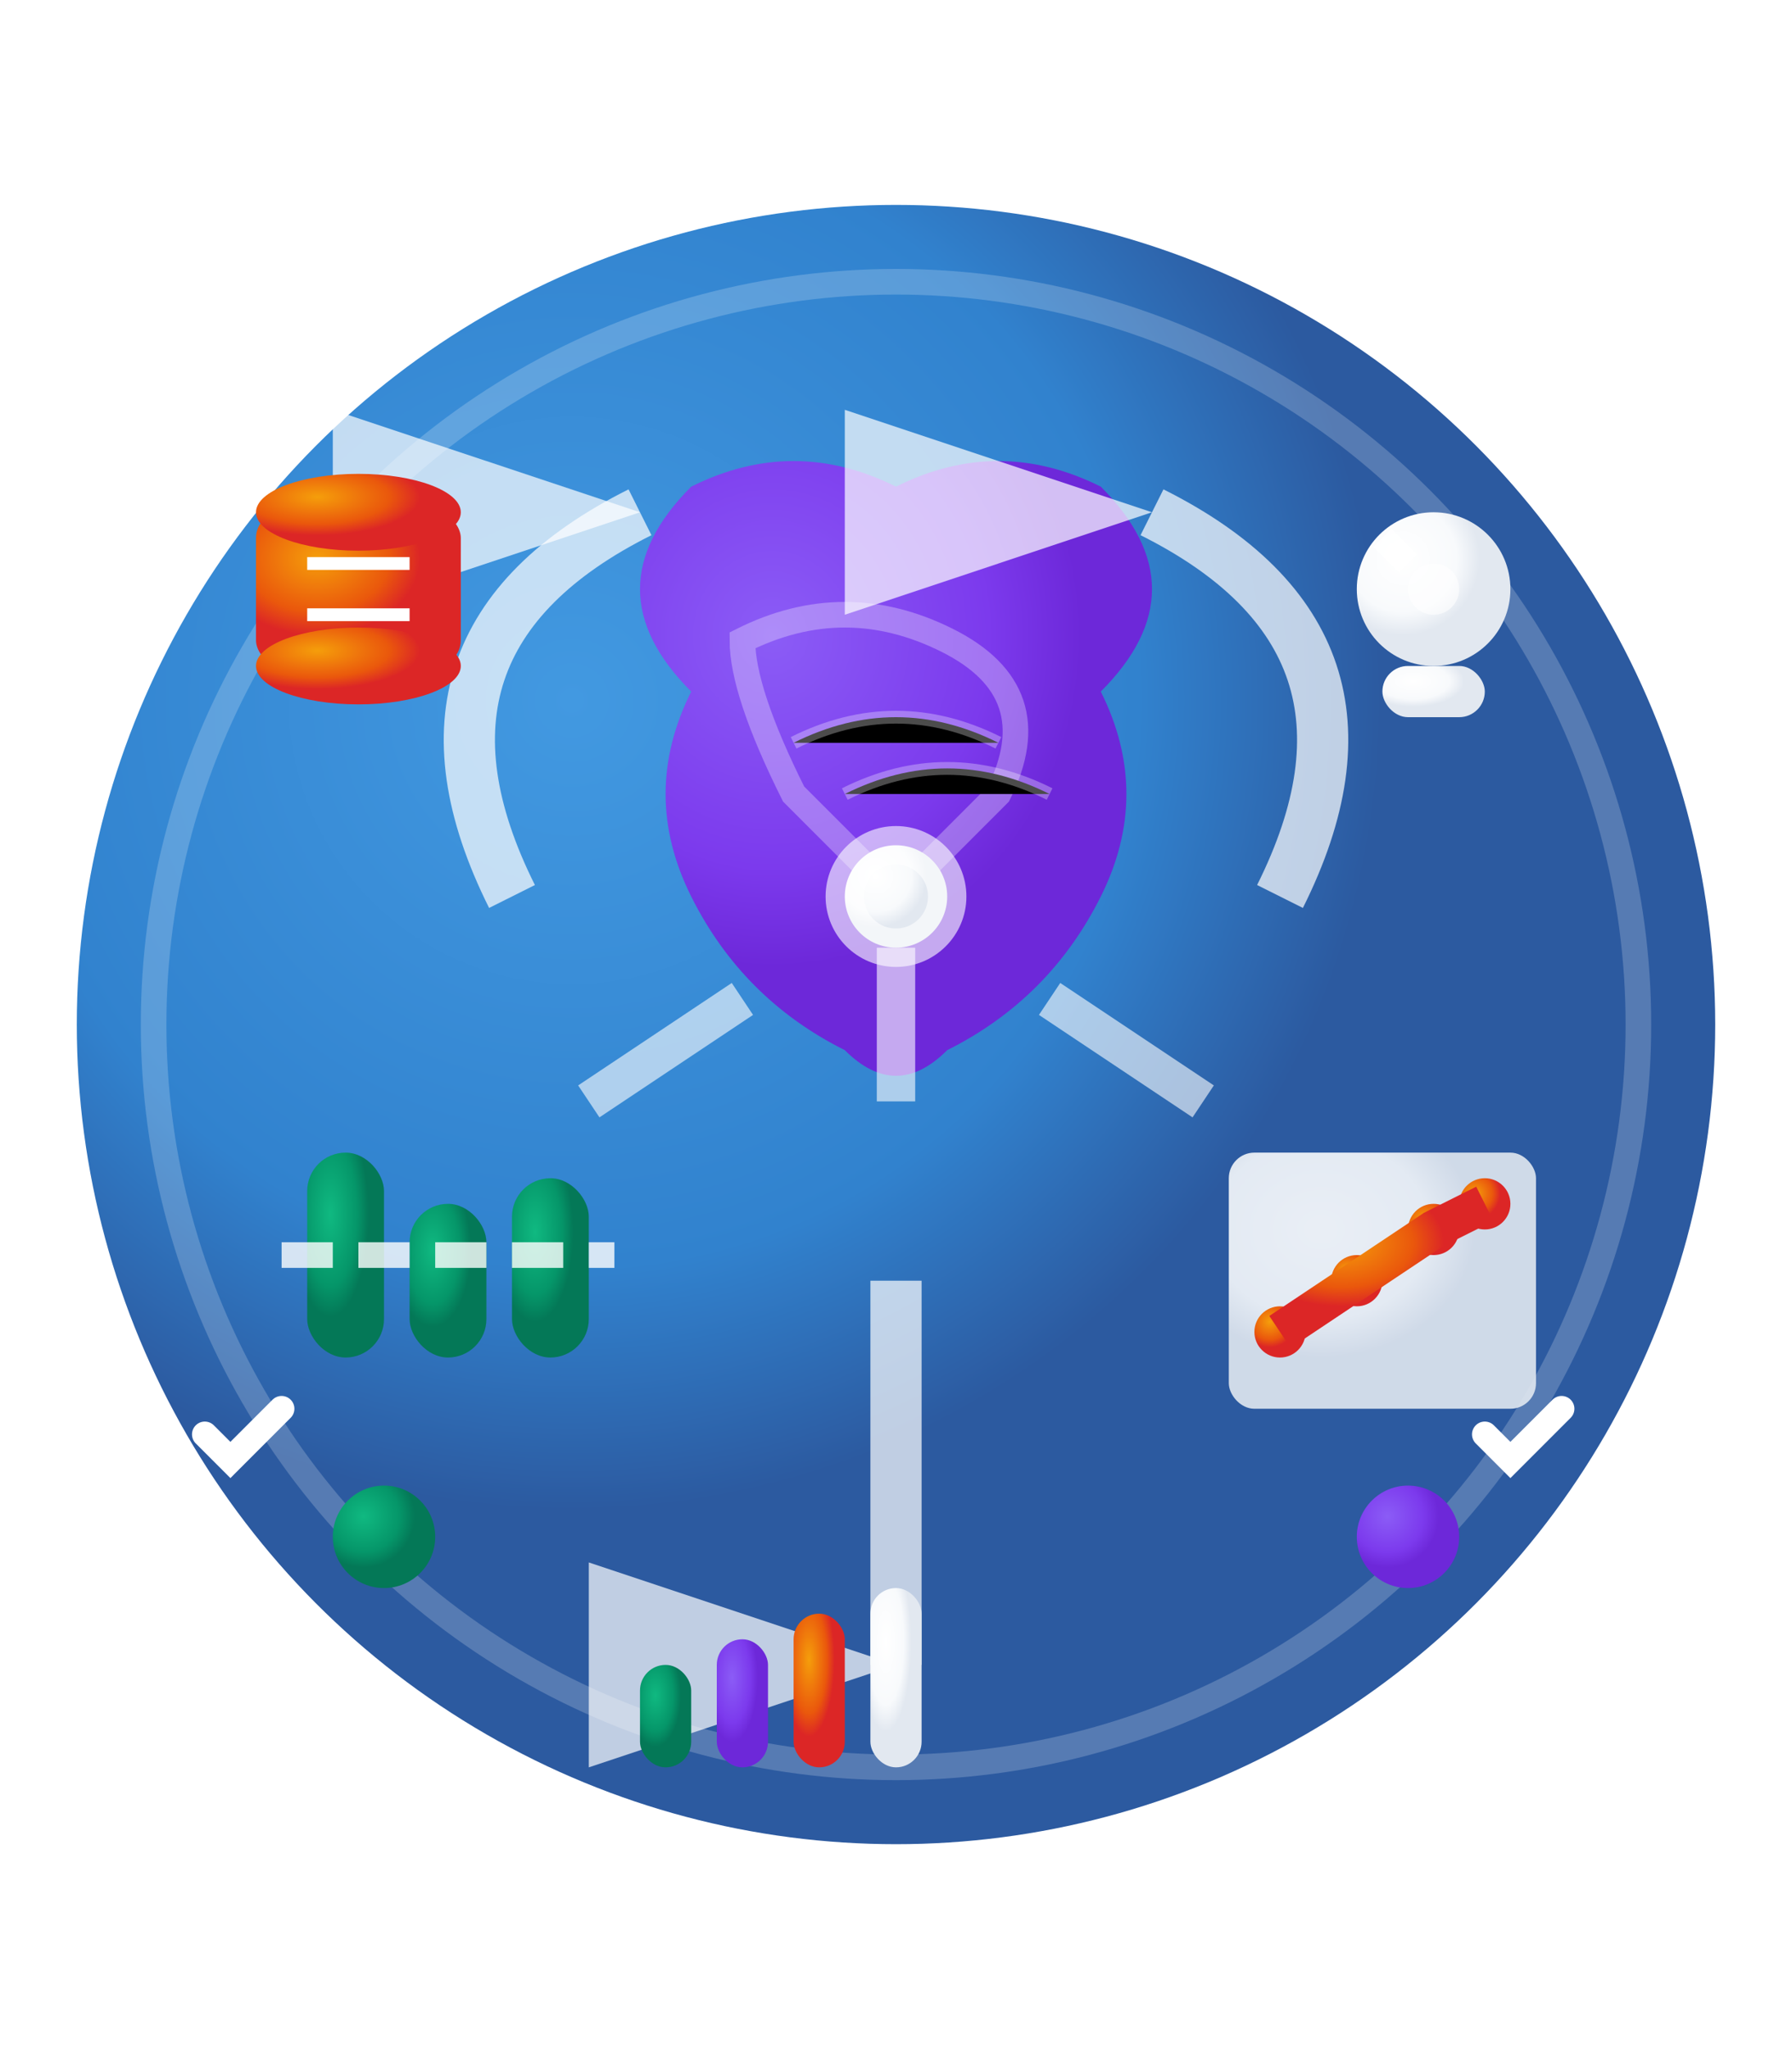 <svg width="70" height="80" viewBox="0 0 70 80" xmlns="http://www.w3.org/2000/svg">
  <defs>
    <!-- Gradients for 3D effect -->
    <radialGradient id="bgGradient" cx="0.3" cy="0.3">
      <stop offset="0%" stop-color="#4299e1"/>
      <stop offset="70%" stop-color="#3182ce"/>
      <stop offset="100%" stop-color="#2c5aa0"/>
    </radialGradient>
    
    <radialGradient id="brainGradient" cx="0.3" cy="0.3">
      <stop offset="0%" stop-color="#8b5cf6"/>
      <stop offset="70%" stop-color="#7c3aed"/>
      <stop offset="100%" stop-color="#6d28d9"/>
    </radialGradient>
    
    <radialGradient id="chartGradient" cx="0.3" cy="0.3">
      <stop offset="0%" stop-color="#10b981"/>
      <stop offset="70%" stop-color="#059669"/>
      <stop offset="100%" stop-color="#047857"/>
    </radialGradient>
    
    <radialGradient id="dataGradient" cx="0.3" cy="0.3">
      <stop offset="0%" stop-color="#f59e0b"/>
      <stop offset="70%" stop-color="#ea580c"/>
      <stop offset="100%" stop-color="#dc2626"/>
    </radialGradient>
    
    <radialGradient id="whiteGradient" cx="0.3" cy="0.3">
      <stop offset="0%" stop-color="#ffffff"/>
      <stop offset="70%" stop-color="#f8fafc"/>
      <stop offset="100%" stop-color="#e2e8f0"/>
    </radialGradient>
    
    <!-- Drop shadow filter -->
    <filter id="dropShadow">
      <feDropShadow dx="1" dy="2" stdDeviation="1" flood-color="#1a202c" flood-opacity="0.3"/>
    </filter>
    
    <!-- Glow effect -->
    <filter id="glow">
      <feGaussianBlur stdDeviation="2" result="coloredBlur"/>
      <feMerge> 
        <feMergeNode in="coloredBlur"/>
        <feMergeNode in="SourceGraphic"/>
      </feMerge>
    </filter>
  </defs>
  
  <!-- Circular background with 3D effect -->
  <circle cx="35" cy="40" r="32" fill="url(#bgGradient)" filter="url(#dropShadow)"/>
  <circle cx="35" cy="40" r="29" fill="none" stroke="rgba(255,255,255,0.2)" stroke-width="1"/>
  
  <!-- Central brain/decision symbol -->
  <g transform="translate(35,35)">
    <!-- Brain shape with 3D effect -->
    <g filter="url(#dropShadow)">
      <!-- Brain outline -->
      <path d="M-8,-8 Q-12,-12 -8,-16 Q-4,-18 0,-16 Q4,-18 8,-16 Q12,-12 8,-8 Q10,-4 8,0 Q6,4 2,6 Q0,8 -2,6 Q-6,4 -8,0 Q-10,-4 -8,-8 Z" fill="url(#brainGradient)"/>
      
      <!-- Brain segments -->
      <path d="M-6,-10 Q-2,-12 2,-10 Q6,-8 4,-4 Q2,-2 0,0 Q-2,-2 -4,-4 Q-6,-8 -6,-10 Z" fill="none" stroke="rgba(255,255,255,0.3)" stroke-width="1"/>
      <path d="M-4,-6 Q0,-8 4,-6" stroke="rgba(255,255,255,0.3)" stroke-width="0.5"/>
      <path d="M-2,-4 Q2,-6 6,-4" stroke="rgba(255,255,255,0.3)" stroke-width="0.5"/>
    </g>
    
    <!-- Decision connections -->
    <g stroke="rgba(255,255,255,0.6)" stroke-width="1.5" fill="none">
      <circle cx="0" cy="0" r="2" fill="url(#whiteGradient)"/>
      <line x1="0" y1="2" x2="0" y2="8"/>
      <line x1="-6" y1="4" x2="-12" y2="8"/>
      <line x1="6" y1="4" x2="12" y2="8"/>
    </g>
  </g>
  
  <!-- Standardized data bars (left side) -->
  <g transform="translate(12,45)" filter="url(#dropShadow)">
    <!-- Data standardization symbol -->
    <rect x="0" y="0" width="3" height="8" fill="url(#chartGradient)" rx="1.5"/>
    <rect x="4" y="2" width="3" height="6" fill="url(#chartGradient)" rx="1.5"/>
    <rect x="8" y="1" width="3" height="7" fill="url(#chartGradient)" rx="1.5"/>
    
    <!-- Standardization line -->
    <line x1="-1" y1="4" x2="12" y2="4" stroke="rgba(255,255,255,0.8)" stroke-width="1" stroke-dasharray="2,1"/>
  </g>
  
  <!-- Smart analytics chart (right side) -->
  <g transform="translate(48,45)" filter="url(#dropShadow)">
    <!-- Chart background -->
    <rect x="0" y="0" width="12" height="10" fill="url(#whiteGradient)" rx="1" opacity="0.9"/>
    
    <!-- Chart data points -->
    <circle cx="2" cy="7" r="1" fill="url(#dataGradient)"/>
    <circle cx="5" cy="5" r="1" fill="url(#dataGradient)"/>
    <circle cx="8" cy="3" r="1" fill="url(#dataGradient)"/>
    <circle cx="10" cy="2" r="1" fill="url(#dataGradient)"/>
    
    <!-- Trend line -->
    <path d="M2,7 L5,5 L8,3 L10,2" stroke="url(#dataGradient)" stroke-width="1.5" fill="none"/>
  </g>
  
  <!-- Decision pathways -->
  <g stroke="rgba(255,255,255,0.7)" stroke-width="2" fill="none" filter="url(#glow)">
    <!-- Left decision path -->
    <path d="M20,35 Q15,25 25,20" marker-end="url(#whiteArrow)"/>
    <!-- Right decision path -->
    <path d="M50,35 Q55,25 45,20" marker-end="url(#whiteArrow)"/>
    <!-- Bottom convergence -->
    <path d="M35,50 Q35,60 35,65" marker-end="url(#whiteArrow)"/>
  </g>
  
  <!-- Arrow marker -->
  <defs>
    <marker id="whiteArrow" markerWidth="6" markerHeight="4" refX="6" refY="2" orient="auto">
      <polygon points="0,0 6,2 0,4" fill="rgba(255,255,255,0.7)"/>
    </marker>
  </defs>
  
  <!-- Data standardization symbols -->
  <g transform="translate(10,20)" filter="url(#dropShadow)">
    <!-- Database symbol -->
    <rect width="8" height="6" fill="url(#dataGradient)" rx="1"/>
    <ellipse cx="4" cy="0" rx="4" ry="1.5" fill="url(#dataGradient)"/>
    <ellipse cx="4" cy="6" rx="4" ry="1.5" fill="url(#dataGradient)"/>
    
    <!-- Data flow lines -->
    <line x1="2" y1="2" x2="6" y2="2" stroke="white" stroke-width="0.5"/>
    <line x1="2" y1="4" x2="6" y2="4" stroke="white" stroke-width="0.5"/>
  </g>
  
  <!-- Smart decision indicator -->
  <g transform="translate(52,20)" filter="url(#dropShadow)">
    <!-- Lightbulb for smart decisions -->
    <circle cx="4" cy="3" r="3" fill="url(#whiteGradient)"/>
    <rect x="2" y="6" width="4" height="2" fill="url(#whiteGradient)" rx="1"/>
    
    <!-- Shine effect -->
    <path d="M2,1 L3,2" stroke="rgba(255,255,255,0.8)" stroke-width="1"/>
    <circle cx="4" cy="3" r="1" fill="rgba(255,255,255,0.6)"/>
  </g>
  
  <!-- Performance metrics -->
  <g transform="translate(25,65)" filter="url(#dropShadow)">
    <rect x="0" y="0" width="2" height="4" fill="url(#chartGradient)" rx="1"/>
    <rect x="3" y="-1" width="2" height="5" fill="url(#brainGradient)" rx="1"/>
    <rect x="6" y="-2" width="2" height="6" fill="url(#dataGradient)" rx="1"/>
    <rect x="9" y="-3" width="2" height="7" fill="url(#whiteGradient)" rx="1"/>
  </g>
  
  <!-- Data quality indicators -->
  <circle cx="15" cy="60" r="2" fill="url(#chartGradient)" filter="url(#dropShadow)"/>
  <circle cx="55" cy="60" r="2" fill="url(#brainGradient)" filter="url(#dropShadow)"/>
  
  <!-- Checkmarks for standardization -->
  <g transform="translate(8,55)" fill="white" filter="url(#dropShadow)">
    <path d="M0,1 L1,2 L3,0" stroke="white" stroke-width="1" fill="none" stroke-linecap="round"/>
  </g>
  
  <g transform="translate(58,55)" fill="white" filter="url(#dropShadow)">
    <path d="M0,1 L1,2 L3,0" stroke="white" stroke-width="1" fill="none" stroke-linecap="round"/>
  </g>
</svg>
